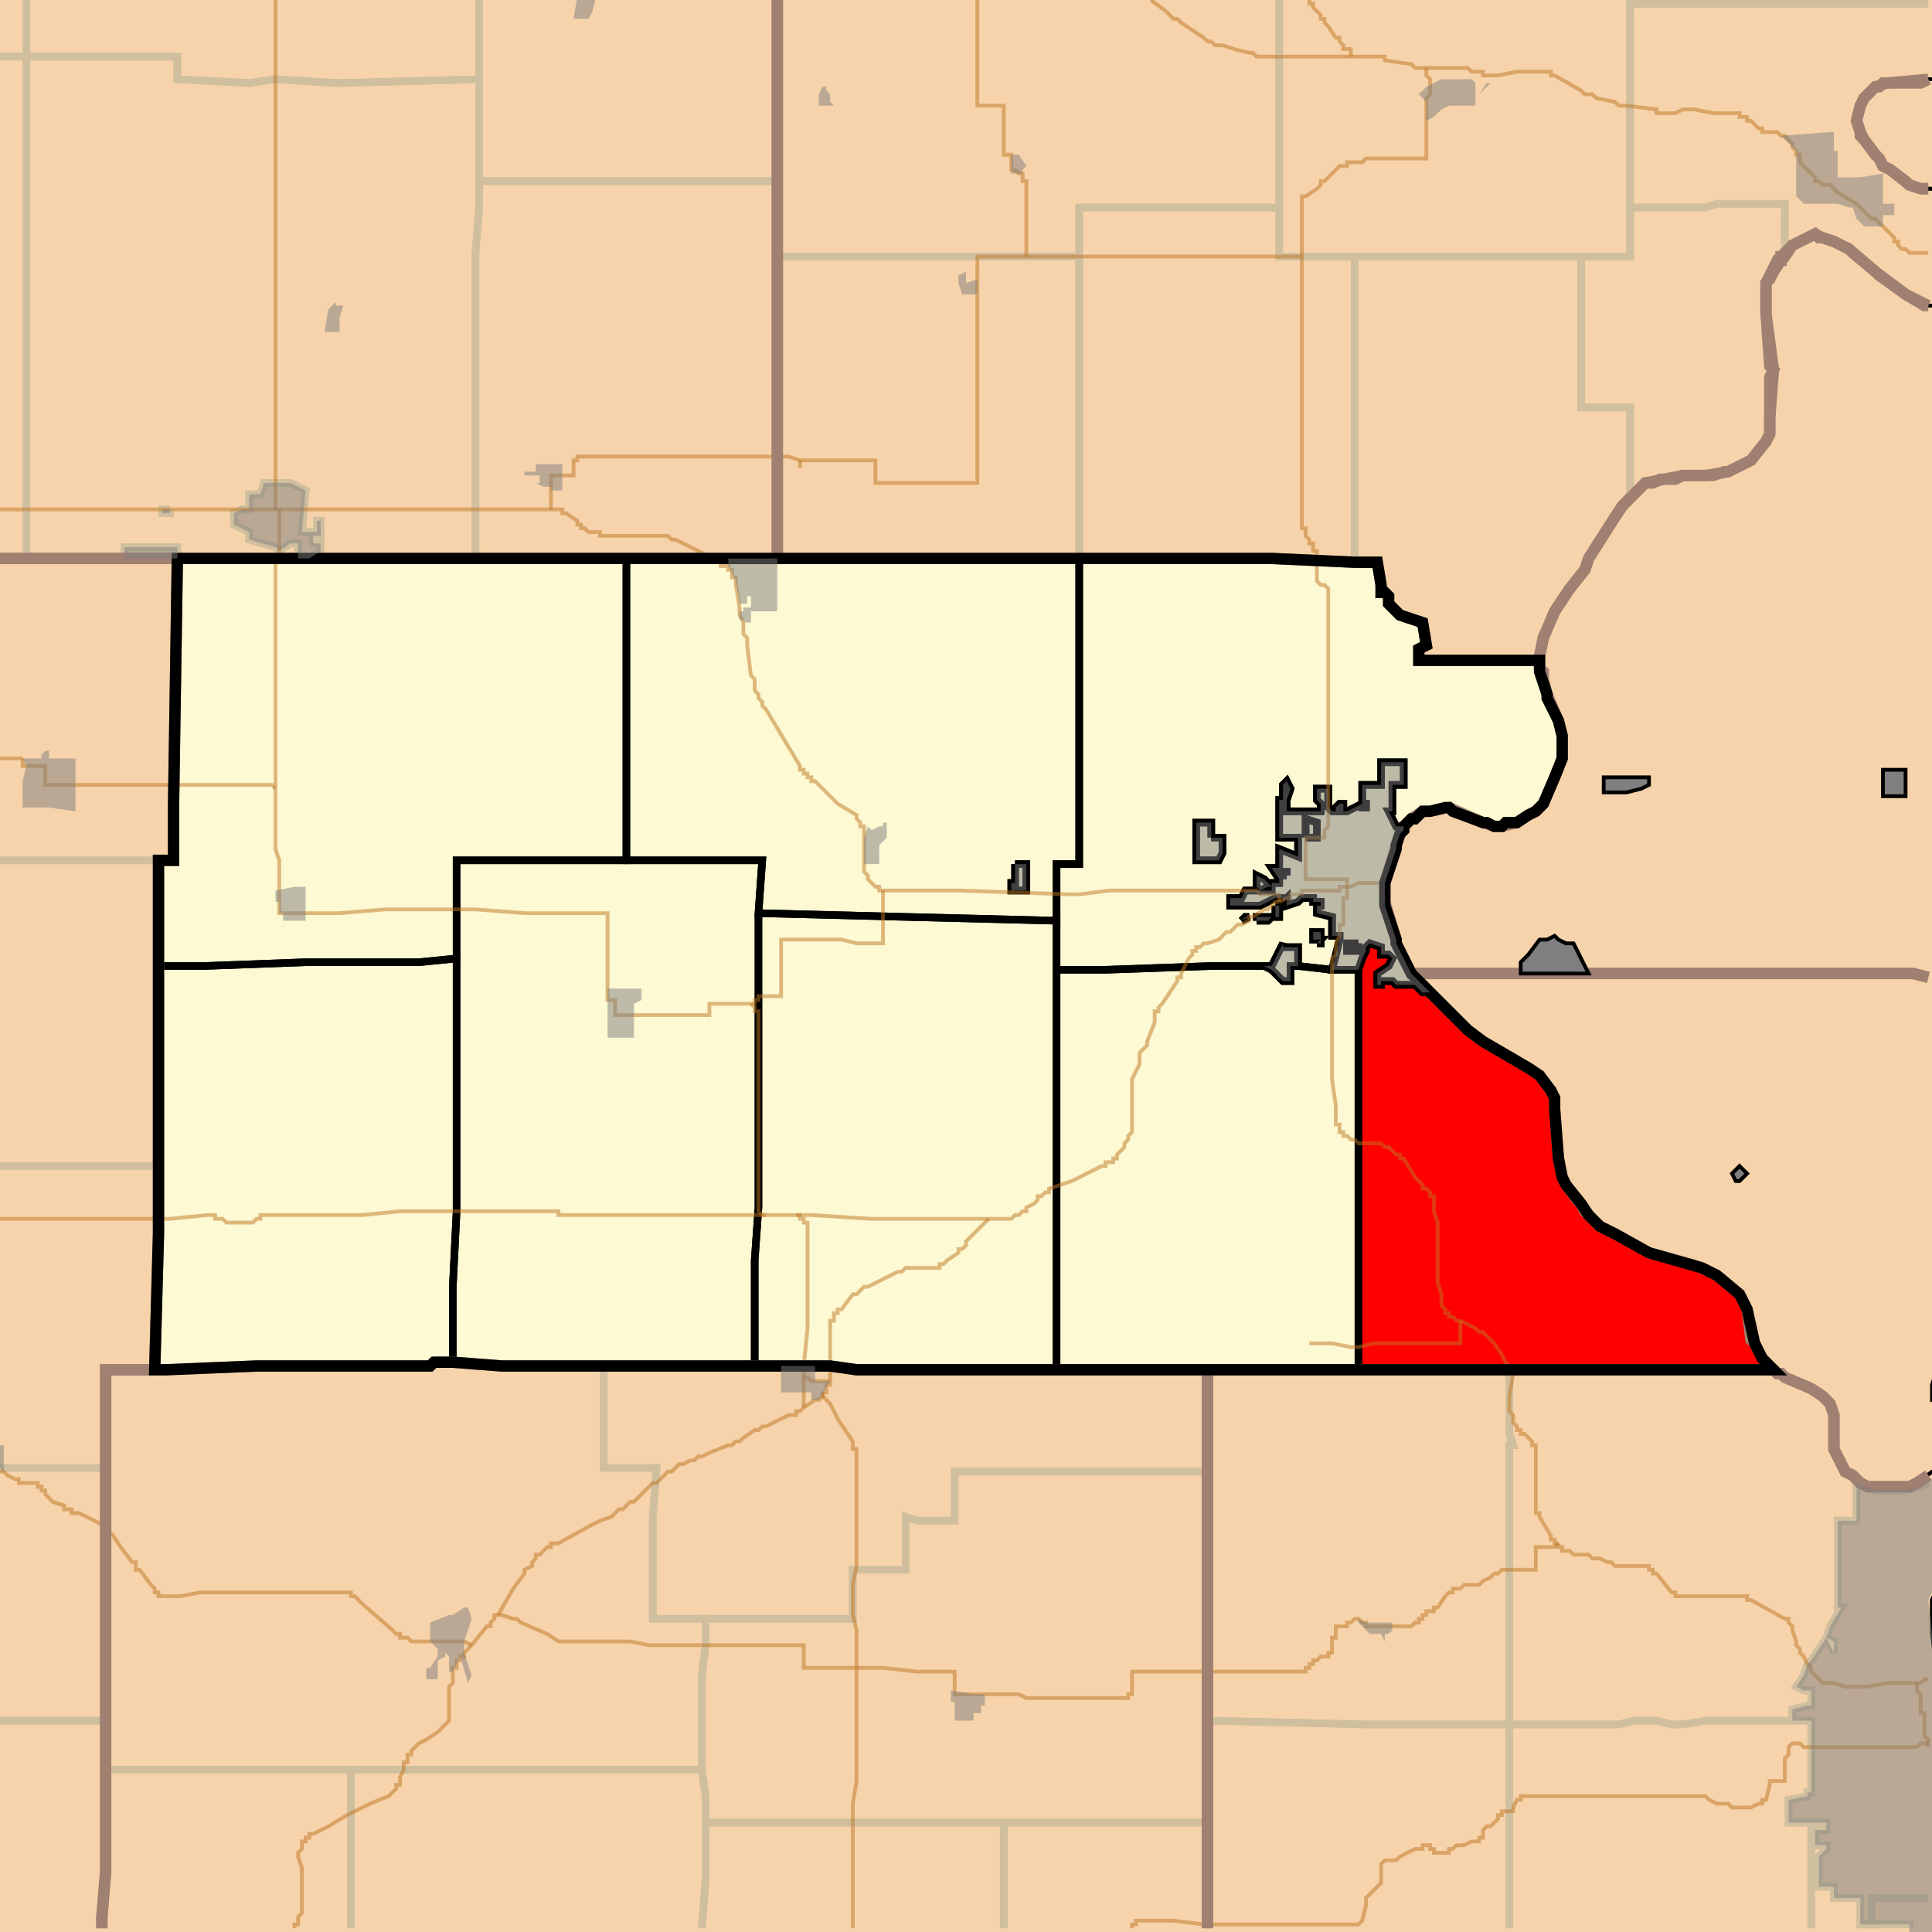 <?xml version="1.0" encoding="UTF-8"?>
<svg version="1.1" width="512" height="512" xmlns="http://www.w3.org/2000/svg" xmlns:xlink="http://www.w3.org/1999/xlink">

<rect width="100%" height="100%" fill="#333333" stroke="none"/>

<!-- START LAYER target_county -->

<!-- START LAYER IA -->

<!-- START LAYER KS -->
<path fill="#f6d3aa" stroke="#000000" stroke-width="1" d="M -2 -2 L 513 -2 L 513 21 L 509 22 L 499 22 L 498 23 L 497 23 L 494 26 L 493 28 L 492 32 L 493 35 L 493 36 L 494 37 L 497 41 L 498 42 L 499 44 L 501 45 L 506 49 L 509 50 L 513 50 L 513 81 L 510 81 L 505 78 L 497 72 L 490 66 L 486 64 L 483 63 L 481 62 L 475 65 L 473 68 L 472 68 L 472 69 L 471 69 L 468 75 L 468 83 L 470 98 L 469 111 L 469 115 L 468 117 L 464 122 L 458 125 L 457 125 L 454 126 L 446 126 L 444 127 L 440 127 L 438 128 L 436 128 L 430 134 L 428 137 L 421 148 L 420 151 L 416 156 L 412 162 L 409 169 L 408 174 L 408 178 L 410 184 L 410 185 L 413 191 L 414 195 L 414 201 L 412 206 L 409 213 L 407 215 L 405 216 L 402 218 L 399 218 L 398 219 L 396 219 L 394 218 L 393 218 L 385 215 L 384 214 L 383 214 L 379 215 L 377 215 L 375 217 L 374 217 L 372 219 L 372 220 L 371 221 L 370 224 L 370 225 L 367 234 L 367 240 L 370 249 L 370 250 L 374 258 L 389 273 L 393 276 L 405 283 L 408 285 L 411 289 L 412 291 L 412 294 L 413 307 L 414 312 L 415 314 L 419 319 L 421 322 L 424 325 L 428 327 L 437 332 L 451 336 L 455 338 L 461 343 L 463 347 L 465 356 L 467 360 L 471 364 L 472 364 L 473 365 L 480 368 L 483 370 L 485 372 L 486 375 L 486 384 L 489 390 L 491 391 L 493 393 L 495 394 L 506 394 L 508 393 L 512 390 L 513 390 L 513 422 L 512 424 L 512 433 L 513 441 L 513 513 L -2 513 L -2 -2 z"/>

<!-- START LAYER KY -->

<!-- START LAYER MO -->
<path fill="#f6d3aa" stroke="#000000" stroke-width="1" d="M 513 -2 L 513 441 L 512 428 L 512 424 L 513 422 L 513 390 L 512 390 L 508 393 L 506 394 L 495 394 L 493 393 L 491 391 L 489 390 L 486 384 L 486 375 L 485 372 L 483 370 L 480 368 L 473 365 L 472 364 L 471 364 L 467 360 L 465 356 L 464 355 L 463 347 L 461 343 L 455 338 L 451 336 L 448 335 L 437 332 L 428 327 L 424 325 L 420 321 L 419 319 L 418 318 L 415 314 L 414 312 L 413 307 L 412 294 L 412 291 L 411 289 L 408 285 L 405 283 L 393 276 L 389 273 L 374 258 L 370 250 L 370 249 L 367 239 L 367 234 L 371 221 L 372 220 L 372 219 L 374 217 L 377 215 L 379 215 L 384 214 L 393 218 L 396 219 L 398 219 L 402 218 L 405 216 L 407 215 L 409 213 L 412 206 L 414 201 L 414 195 L 413 191 L 410 184 L 409 180 L 409 178 L 408 177 L 408 174 L 409 169 L 412 162 L 416 156 L 420 151 L 421 148 L 428 137 L 430 134 L 436 128 L 446 126 L 452 126 L 458 125 L 464 122 L 468 117 L 469 115 L 469 100 L 470 98 L 469 97 L 468 83 L 468 75 L 469 74 L 470 72 L 472 69 L 472 68 L 475 65 L 481 62 L 482 63 L 483 63 L 486 64 L 490 66 L 491 67 L 497 72 L 498 73 L 505 78 L 511 81 L 513 81 L 513 50 L 509 50 L 506 49 L 505 48 L 501 45 L 499 44 L 498 42 L 497 41 L 494 37 L 493 35 L 492 32 L 493 28 L 494 26 L 497 23 L 500 22 L 511 21 L 513 21 L 513 -2 L 513 -2 z"/>

<!-- START LAYER WI -->

<!-- START LAYER IL-counties -->

<!-- START LAYER target_county_townships -->
<path fill="#fdf9d2" d="M 166 148 L 286 148 L 286 229 L 280 229 L 280 244 L 201 242 L 202 228 L 166 228 L 166 148 M 269 229 L 269 234 L 268 234 L 268 236 L 272 236 L 272 229 L 269 229 z"/>
<path fill="#fdf9d2" d="M 73 148 L 166 148 L 166 228 L 121 228 L 121 254 L 111 255 L 81 255 L 54 256 L 42 256 L 42 228 L 46 228 L 46 213 L 47 148 L 73 148 z"/>
<path fill="#fdf9d2" d="M 286 148 L 337 148 L 359 149 L 365 149 L 366 155 L 366 157 L 367 157 L 368 158 L 368 160 L 371 163 L 377 165 L 378 171 L 376 172 L 376 175 L 408 175 L 408 178 L 410 184 L 410 185 L 413 191 L 414 195 L 414 201 L 412 206 L 409 213 L 407 215 L 405 216 L 402 218 L 399 218 L 398 219 L 396 219 L 394 218 L 393 218 L 385 215 L 384 214 L 383 214 L 379 215 L 377 215 L 375 217 L 374 217 L 372 219 L 370 219 L 368 215 L 369 215 L 369 208 L 372 208 L 372 202 L 366 202 L 366 208 L 361 208 L 361 213 L 357 215 L 356 215 L 356 213 L 355 213 L 354 214 L 354 215 L 353 215 L 352 214 L 352 209 L 349 209 L 349 212 L 350 213 L 350 215 L 341 215 L 341 212 L 342 209 L 341 207 L 340 208 L 340 212 L 339 212 L 339 222 L 344 222 L 344 227 L 339 225 L 339 230 L 337 230 L 339 233 L 339 234 L 337 234 L 337 235 L 335 233 L 333 232 L 333 235 L 334 236 L 336 235 L 337 235 L 337 236 L 330 236 L 329 238 L 326 238 L 326 240 L 334 240 L 338 238 L 340 238 L 340 239 L 341 238 L 341 240 L 344 239 L 345 238 L 348 238 L 348 239 L 350 239 L 350 240 L 349 240 L 349 242 L 353 243 L 353 248 L 355 248 L 355 249 L 353 257 L 344 256 L 344 251 L 340 251 L 340 250 L 337 256 L 321 256 L 293 257 L 280 257 L 280 229 L 286 229 L 286 148 M 321 222 L 321 218 L 317 218 L 317 228 L 323 228 L 324 226 L 324 222 L 321 222 M 338 240 L 338 243 L 339 243 L 339 240 L 338 240 M 329 244 L 331 243 L 330 243 L 329 244 M 333 244 L 336 244 L 337 243 L 333 243 L 333 244 M 349 250 L 350 250 L 350 247 L 348 247 L 348 249 L 350 249 L 349 250 z"/>
<path fill="#fdf9d2" d="M 361 213 L 361 208 L 366 208 L 366 202 L 372 202 L 372 208 L 369 208 L 369 215 L 368 215 L 370 219 L 372 219 L 372 220 L 371 221 L 370 224 L 370 225 L 367 234 L 367 240 L 370 249 L 370 250 L 374 258 L 379 263 L 377 263 L 375 261 L 370 261 L 369 260 L 366 260 L 366 261 L 365 261 L 365 258 L 368 256 L 369 254 L 368 253 L 366 253 L 366 251 L 363 250 L 362 251 L 362 252 L 361 254 L 360 257 L 353 257 L 355 249 L 355 248 L 353 248 L 353 243 L 349 242 L 349 240 L 350 240 L 350 239 L 348 239 L 348 238 L 345 238 L 344 239 L 341 240 L 341 238 L 340 239 L 340 238 L 338 238 L 334 240 L 326 240 L 326 238 L 329 238 L 330 236 L 337 236 L 337 235 L 336 235 L 334 236 L 333 235 L 333 232 L 335 233 L 337 235 L 337 234 L 339 234 L 339 233 L 337 230 L 339 230 L 339 225 L 344 227 L 344 222 L 339 222 L 339 212 L 340 212 L 340 208 L 341 207 L 342 209 L 341 212 L 341 215 L 350 215 L 350 213 L 349 212 L 349 209 L 352 209 L 352 214 L 353 215 L 354 215 L 354 214 L 355 213 L 356 213 L 356 215 L 357 215 L 361 213 M 361 213 L 361 214 L 362 214 L 362 213 L 361 213 M 346 222 L 349 222 L 349 218 L 346 217 L 346 222 M 341 232 L 341 231 L 340 231 L 340 232 L 341 232 M 360 250 L 357 250 L 357 252 L 360 252 L 360 250 z"/>
<path fill="#fdf9d2" d="M 361 213 L 362 213 L 362 214 L 361 214 L 361 213 z"/>
<path fill="#fdf9d2" d="M 346 222 L 346 217 L 349 218 L 349 222 L 346 222 z"/>
<path fill="#fdf9d2" d="M 321 222 L 324 222 L 324 226 L 323 228 L 317 228 L 317 218 L 321 218 L 321 222 z"/>
<path fill="#fdf9d2" d="M 175 228 L 202 228 L 201 242 L 201 320 L 200 334 L 200 362 L 133 362 L 120 361 L 120 341 L 121 321 L 121 228 L 175 228 z"/>
<path fill="#fdf9d2" d="M 269 229 L 272 229 L 272 236 L 268 236 L 268 234 L 269 234 L 269 229 z"/>
<path fill="#fdf9d2" d="M 341 232 L 340 232 L 340 231 L 341 231 L 341 232 z"/>
<path fill="#fdf9d2" d="M 338 240 L 339 240 L 339 243 L 338 243 L 338 240 z"/>
<path fill="#fdf9d2" d="M 201 242 L 280 244 L 280 363 L 227 363 L 220 362 L 200 362 L 200 334 L 201 320 L 201 242 z"/>
<path fill="#fdf9d2" d="M 329 244 L 330 243 L 331 243 L 329 244 z"/>
<path fill="#fdf9d2" d="M 333 244 L 333 243 L 337 243 L 336 244 L 333 244 z"/>
<path fill="#fdf9d2" d="M 349 250 L 350 249 L 348 249 L 348 247 L 350 247 L 350 250 L 349 250 z"/>
<path fill="#fdf9d2" d="M 335 256 L 337 256 L 340 250 L 340 251 L 344 251 L 344 256 L 342 256 L 342 260 L 340 260 L 337 257 L 335 256 z"/>
<path fill="#fdf9d2" d="M 360 250 L 360 252 L 357 252 L 357 250 L 360 250 z"/>
<path fill="#fdf9d2" d="M 379 263 L 389 273 L 393 276 L 405 283 L 408 285 L 411 289 L 412 291 L 412 294 L 413 307 L 414 312 L 415 314 L 419 319 L 421 322 L 424 325 L 428 327 L 437 332 L 451 336 L 455 338 L 461 343 L 463 347 L 465 356 L 467 360 L 470 363 L 360 363 L 360 257 L 361 254 L 362 252 L 362 251 L 363 250 L 366 251 L 366 253 L 368 253 L 369 254 L 368 256 L 365 258 L 365 261 L 366 261 L 366 260 L 369 260 L 370 261 L 375 261 L 377 263 L 379 263 z"/>
<path fill="#fdf9d2" d="M 42 256 L 54 256 L 81 255 L 111 255 L 121 254 L 121 321 L 120 341 L 120 361 L 115 361 L 114 362 L 68 362 L 44 363 L 41 363 L 42 327 L 42 256 z"/>
<path fill="#fdf9d2" d="M 280 257 L 293 257 L 321 256 L 335 256 L 337 257 L 340 260 L 342 260 L 342 256 L 344 256 L 353 257 L 360 257 L 360 363 L 280 363 L 280 257 z"/>

<!-- START LAYER target_township -->
<path fill="#ff0000" d="M 379 263 L 389 273 L 393 276 L 405 283 L 408 285 L 411 289 L 412 291 L 412 294 L 413 307 L 414 312 L 415 314 L 419 319 L 421 322 L 424 325 L 428 327 L 437 332 L 451 336 L 455 338 L 461 343 L 463 347 L 465 356 L 467 360 L 470 363 L 360 363 L 360 257 L 361 254 L 362 252 L 362 251 L 363 250 L 366 251 L 366 253 L 368 253 L 369 254 L 368 256 L 365 258 L 365 261 L 366 261 L 366 260 L 369 260 L 370 261 L 375 261 L 377 263 L 379 263 z"/>

<!-- START LAYER IL-township_borders -->

<!-- START LAYER IA-township_borders -->

<!-- START LAYER KS-township_borders -->
<polyline fill="none" stroke="#d0bf9f" stroke-width="2" points="432,0 432,68 339,68 339,0"/>
<polyline fill="none" stroke="#d0bf9f" stroke-width="2" points="511,1 432,1 432,0"/>
<polyline fill="none" stroke="#d0bf9f" stroke-width="2" points="7,0 7,15 0,15"/>
<polyline fill="none" stroke="#d0bf9f" stroke-width="2" points="127,0 127,21 90,22 89,22 73,21 66,22 47,21 47,15 7,15 7,0"/>
<polyline fill="none" stroke="#d0bf9f" stroke-width="2" points="206,0 206,48 127,48 127,0"/>
<polyline fill="none" stroke="#d0bf9f" stroke-width="2" points="339,0 339,55 286,55 286,68 206,68 206,0"/>
<polyline fill="none" stroke="#d0bf9f" stroke-width="2" points="511,21 509,22 499,22 498,23 497,23 494,26 493,28 492,32 493,35 493,36 494,37 497,41 498,42 499,44 501,45 506,49 509,50 511,50"/>
<polyline fill="none" stroke="#d0bf9f" stroke-width="2" points="511,81 510,81 505,78 497,72 490,66 486,64 483,63 481,62 475,65 473,68 473,54 455,54 452,55 432,55 432,1 511,1"/>
<polyline fill="none" stroke="#d0bf9f" stroke-width="2" points="0,15 7,15 7,148 0,148"/>
<polyline fill="none" stroke="#d0bf9f" stroke-width="2" points="7,15 47,15 47,21 66,22 73,21 89,22 90,22 127,21 127,55 126,67 126,148 47,148 47,145 33,145 33,148 7,148 7,15"/>
<polyline fill="none" stroke="#d0bf9f" stroke-width="2" points="45,135 43,135 43,136 45,136 45,135"/>
<polyline fill="none" stroke="#d0bf9f" stroke-width="2" points="62,138 62,139 66,141 66,143 73,145 74,146 77,144 79,144 79,148 82,148 85,146 85,144 83,144 83,142 85,142 85,138 84,138 84,141 80,141 81,130 77,128 70,128 69,131 66,131 66,135 64,135 62,136 62,138"/>
<polyline fill="none" stroke="#d0bf9f" stroke-width="2" points="127,48 206,48 206,148 126,148 126,67 127,55 127,48"/>
<polyline fill="none" stroke="#d0bf9f" stroke-width="2" points="339,55 339,68 359,68 359,149 337,148 286,148 286,55 339,55"/>
<polyline fill="none" stroke="#d0bf9f" stroke-width="2" points="473,68 472,68 472,69 471,69 468,75 468,83 470,98 469,111 469,115 468,117 464,122 458,125 457,125 454,126 446,126 444,127 440,127 438,128 436,128 432,132 432,108 419,108 419,68 432,68 432,55 452,55 455,54 473,54 473,68"/>
<polyline fill="none" stroke="#d0bf9f" stroke-width="2" points="206,68 286,68 286,148 206,148 206,68"/>
<polyline fill="none" stroke="#d0bf9f" stroke-width="2" points="419,68 419,108 432,108 432,132 430,134 428,137 421,148 420,151 416,156 412,162 409,169 408,174 408,175 376,175 376,172 378,171 377,165 371,163 368,160 368,158 367,157 366,157 366,155 365,149 359,149 359,68 419,68"/>
<polyline fill="none" stroke="#d0bf9f" stroke-width="2" points="62,138 62,136 64,135 66,135 66,131 69,131 70,128 77,128 81,130 80,141 84,141 84,138 85,138 85,142 83,142 83,144 85,144 85,146 82,148 79,148 79,144 77,144 74,146 73,145 66,143 66,141 62,139 62,138"/>
<polyline fill="none" stroke="#d0bf9f" stroke-width="2" points="45,135 45,136 43,136 43,135 45,135"/>
<polyline fill="none" stroke="#d0bf9f" stroke-width="2" points="33,148 33,145 47,145 47,148 33,148"/>
<polyline fill="none" stroke="#d0bf9f" stroke-width="2" points="47,148 46,213 46,228 0,228"/>
<polyline fill="none" stroke="#d0bf9f" stroke-width="2" points="0,148 47,148"/>
<polyline fill="none" stroke="#d0bf9f" stroke-width="2" points="0,228 42,228 42,309 0,309"/>
<polyline fill="none" stroke="#d0bf9f" stroke-width="2" points="42,309 42,327 41,363 28,363 28,389 0,389"/>
<polyline fill="none" stroke="#d0bf9f" stroke-width="2" points="0,309 42,309"/>
<polyline fill="none" stroke="#d0bf9f" stroke-width="2" points="115,361 120,361 133,362 160,362 160,389 174,389 173,402 173,429 187,429 187,436 186,444 186,469 28,469 28,363 44,363 68,362 114,362 115,361"/>
<polyline fill="none" stroke="#d0bf9f" stroke-width="2" points="162,362 220,362 227,363 320,363 320,390 253,390 253,403 243,403 240,402 240,416 226,416 226,429 173,429 173,402 174,389 160,389 160,362 162,362"/>
<polyline fill="none" stroke="#d0bf9f" stroke-width="2" points="360,363 400,363 400,380 401,383 400,383 400,457 362,457 320,456 320,363 360,363"/>
<polyline fill="none" stroke="#d0bf9f" stroke-width="2" points="470,363 471,364 472,364 473,365 480,368 483,370 485,372 486,375 486,384 489,390 491,391 493,393 495,394 506,394 508,393 511,391"/>
<polyline fill="none" stroke="#d0bf9f" stroke-width="2" points="511,393 509,394 505,395 497,395 492,393 492,403 487,403 487,426 488,426 485,431 484,434 486,435 486,438 484,434 480,440 479,441 478,444 476,447 478,448 480,448 480,452 479,452 475,453 475,456 452,456 446,457 443,457 439,456 433,456 429,457 400,457 400,383 401,383 400,380 400,363 470,363"/>
<polyline fill="none" stroke="#d0bf9f" stroke-width="2" points="492,403 492,393 497,395 505,395 509,394 511,393"/>
<polyline fill="none" stroke="#d0bf9f" stroke-width="2" points="511,503 496,503 496,510 493,510 493,503 486,503 486,500 482,500 482,492 484,490 484,489 481,489 481,485 484,485 484,483 474,483 474,477 479,476 479,475 480,475 480,456 475,456 475,453 479,452 480,452 480,448 478,448 476,447 478,444 479,441 480,440 484,434 486,438 486,435 484,434 485,431 488,426 487,426 487,403 492,403"/>
<polyline fill="none" stroke="#d0bf9f" stroke-width="2" points="0,389 28,389 28,456 0,456"/>
<polyline fill="none" stroke="#d0bf9f" stroke-width="2" points="320,390 320,483 187,483 187,476 186,469 186,444 187,436 187,429 226,429 226,416 240,416 240,402 243,403 253,403 253,390 320,390"/>
<polyline fill="none" stroke="#d0bf9f" stroke-width="2" points="0,456 28,456 28,496 27,508 27,511"/>
<polyline fill="none" stroke="#d0bf9f" stroke-width="2" points="400,457 400,511"/>
<polyline fill="none" stroke="#d0bf9f" stroke-width="2" points="320,511 320,456 362,457 400,457"/>
<polyline fill="none" stroke="#d0bf9f" stroke-width="2" points="480,456 480,475 479,475 479,476 474,477 474,483 480,483 480,511"/>
<polyline fill="none" stroke="#d0bf9f" stroke-width="2" points="400,511 400,457 429,457 433,456 439,456 443,457 446,457 452,456 480,456"/>
<polyline fill="none" stroke="#d0bf9f" stroke-width="2" points="186,469 187,476 187,498 186,511"/>
<polyline fill="none" stroke="#d0bf9f" stroke-width="2" points="93,511 93,469 186,469"/>
<polyline fill="none" stroke="#d0bf9f" stroke-width="2" points="93,469 93,511"/>
<polyline fill="none" stroke="#d0bf9f" stroke-width="2" points="27,511 27,508 28,496 28,469 93,469"/>
<polyline fill="none" stroke="#d0bf9f" stroke-width="2" points="266,483 320,483 320,511"/>
<polyline fill="none" stroke="#d0bf9f" stroke-width="2" points="266,511 266,483"/>
<polyline fill="none" stroke="#d0bf9f" stroke-width="2" points="266,483 266,511"/>
<polyline fill="none" stroke="#d0bf9f" stroke-width="2" points="186,511 187,498 187,483 266,483"/>
<polyline fill="none" stroke="#d0bf9f" stroke-width="2" points="484,483 484,485 481,485 481,489 484,489 484,490 482,492 482,500 486,500 486,503 493,503 493,510 506,510 506,511"/>
<polyline fill="none" stroke="#d0bf9f" stroke-width="2" points="480,511 480,483 484,483"/>
<polyline fill="none" stroke="#d0bf9f" stroke-width="2" points="506,511 506,510 496,510 496,503 511,503"/>

<!-- START LAYER target_county_township_borders -->
<polyline fill="none" stroke="#000000" stroke-width="2" points="166,148 286,148 286,229 280,229 280,244 201,242 202,228 166,228 166,148"/>
<polyline fill="none" stroke="#000000" stroke-width="2" points="269,229 269,234 268,234 268,236 272,236 272,229 269,229"/>
<polyline fill="none" stroke="#000000" stroke-width="2" points="73,148 166,148 166,228 121,228 121,254 111,255 81,255 54,256 42,256 42,228 46,228 46,213 47,148 73,148"/>
<polyline fill="none" stroke="#000000" stroke-width="2" points="286,148 337,148 359,149 365,149 366,155 366,157 367,157 368,158 368,160 371,163 377,165 378,171 376,172 376,175 408,175 408,178 410,184 410,185 413,191 414,195 414,201 412,206 409,213 407,215 405,216 402,218 399,218 398,219 396,219 394,218 393,218 385,215 384,214 383,214 379,215 377,215 375,217 374,217 372,219 370,219 368,215 369,215 369,208 372,208 372,202 366,202 366,208 361,208 361,213 357,215 356,215 356,213 355,213 354,214 354,215 353,215 352,214 352,209 349,209 349,212 350,213 350,215 341,215 341,212 342,209 341,207 340,208 340,212 339,212 339,222 344,222 344,227 339,225 339,230 337,230 339,233 339,234 337,234 337,235 335,233 333,232 333,235 334,236 336,235 337,235 337,236 330,236 329,238 326,238 326,240 334,240 338,238 340,238 340,239 341,238 341,240 344,239 345,238 348,238 348,239 350,239 350,240 349,240 349,242 353,243 353,248 355,248 355,249 353,257 344,256 344,251 340,251 340,250 337,256 321,256 293,257 280,257 280,229 286,229 286,148"/>
<polyline fill="none" stroke="#000000" stroke-width="2" points="321,222 321,218 317,218 317,228 323,228 324,226 324,222 321,222"/>
<polyline fill="none" stroke="#000000" stroke-width="2" points="338,240 338,243 339,243 339,240 338,240"/>
<polyline fill="none" stroke="#000000" stroke-width="2" points="329,244 331,243 330,243 329,244"/>
<polyline fill="none" stroke="#000000" stroke-width="2" points="333,244 336,244 337,243 333,243 333,244"/>
<polyline fill="none" stroke="#000000" stroke-width="2" points="331,247 331,247"/>
<polyline fill="none" stroke="#000000" stroke-width="2" points="349,250 350,250 350,247 348,247 348,249 350,249 349,250"/>
<polyline fill="none" stroke="#000000" stroke-width="2" points="361,213 361,208 366,208 366,202 372,202 372,208 369,208 369,215 368,215 370,219 372,219 372,220 371,221 370,224 370,225 367,234 367,240 370,249 370,250 374,258 379,263 377,263 375,261 370,261 369,260 366,260 366,261 365,261 365,258 368,256 369,254 368,253 366,253 366,251 363,250 362,251 362,252 361,254 360,257 353,257 355,249 355,248 353,248 353,243 349,242 349,240 350,240 350,239 348,239 348,238 345,238 344,239 341,240 341,238 340,239 340,238 338,238 334,240 326,240 326,238 329,238 330,236 337,236 337,235 336,235 334,236 333,235 333,232 335,233 337,235 337,234 339,234 339,233 337,230 339,230 339,225 344,227 344,222 339,222 339,212 340,212 340,208 341,207 342,209 341,212 341,215 350,215 350,213 349,212 349,209 352,209 352,214 353,215 354,215 354,214 355,213 356,213 356,215 357,215 361,213"/>
<polyline fill="none" stroke="#000000" stroke-width="2" points="361,213 361,214 362,214 362,213 361,213"/>
<polyline fill="none" stroke="#000000" stroke-width="2" points="361,214 361,214"/>
<polyline fill="none" stroke="#000000" stroke-width="2" points="346,222 349,222 349,218 346,217 346,222"/>
<polyline fill="none" stroke="#000000" stroke-width="2" points="341,232 341,231 340,231 340,232 341,232"/>
<polyline fill="none" stroke="#000000" stroke-width="2" points="340,233"/>
<polyline fill="none" stroke="#000000" stroke-width="2" points="360,250 357,250 357,252 360,252 360,250"/>
<polyline fill="none" stroke="#000000" stroke-width="2" points="361,213 362,213 362,214 361,214 361,213"/>
<polyline fill="none" stroke="#000000" stroke-width="2" points="361,214 361,214"/>
<polyline fill="none" stroke="#000000" stroke-width="2" points="346,222 346,217 349,218 349,222 346,222"/>
<polyline fill="none" stroke="#000000" stroke-width="2" points="321,222 324,222 324,226 323,228 317,228 317,218 321,218 321,222"/>
<polyline fill="none" stroke="#000000" stroke-width="2" points="175,228 202,228 201,242 201,320 200,334 200,362 133,362 120,361 120,341 121,321 121,228 175,228"/>
<polyline fill="none" stroke="#000000" stroke-width="2" points="269,229 272,229 272,236 268,236 268,234 269,234 269,229"/>
<polyline fill="none" stroke="#000000" stroke-width="2" points="341,232 340,232 340,231 341,231 341,232"/>
<polyline fill="none" stroke="#000000" stroke-width="2" points="340,233"/>
<polyline fill="none" stroke="#000000" stroke-width="2" points="338,240 339,240 339,243 338,243 338,240"/>
<polyline fill="none" stroke="#000000" stroke-width="2" points="201,242 280,244 280,363 227,363 220,362 200,362 200,334 201,320 201,242"/>
<polyline fill="none" stroke="#000000" stroke-width="2" points="329,244 330,243 331,243 329,244"/>
<polyline fill="none" stroke="#000000" stroke-width="2" points="333,244 333,243 337,243 336,244 333,244"/>
<polyline fill="none" stroke="#000000" stroke-width="2" points="331,247 331,247"/>
<polyline fill="none" stroke="#000000" stroke-width="2" points="349,250 350,249 348,249 348,247 350,247 350,250 349,250"/>
<polyline fill="none" stroke="#000000" stroke-width="2" points="335,256 337,256 340,250 340,251 344,251 344,256 342,256 342,260 340,260 337,257 335,256"/>
<polyline fill="none" stroke="#000000" stroke-width="2" points="360,250 360,252 357,252 357,250 360,250"/>
<polyline fill="none" stroke="#000000" stroke-width="2" points="379,263 389,273 393,276 405,283 408,285 411,289 412,291 412,294 413,307 414,312 415,314 419,319 421,322 424,325 428,327 437,332 451,336 455,338 461,343 463,347 465,356 467,360 470,363 360,363 360,257 361,254 362,252 362,251 363,250 366,251 366,253 368,253 369,254 368,256 365,258 365,261 366,261 366,260 369,260 370,261 375,261 377,263 379,263"/>
<polyline fill="none" stroke="#000000" stroke-width="2" points="42,256 54,256 81,255 111,255 121,254 121,321 120,341 120,361 115,361 114,362 68,362 44,363 41,363 42,327 42,256"/>
<polyline fill="none" stroke="#000000" stroke-width="2" points="280,257 293,257 321,256 335,256 337,257 340,260 342,260 342,256 344,256 353,257 360,257 360,363 280,363 280,257"/>

<!-- START LAYER highways -->
<polyline fill="none" stroke="#bf7723" opacity="0.5" stroke-width="1" points="213,373 213,365"/>
<polyline fill="none" stroke="#bf7723" opacity="0.5" stroke-width="1" points="78,511 78,510 79,510 79,508 80,507 80,495 79,492 79,491 80,490 80,488 81,488 81,487 82,487 82,486 83,486 87,484 92,481 98,478 103,476 105,474 105,473 106,473 106,471 107,469 107,467 108,467 108,465 109,465 109,464 111,462 113,461 116,459 119,456 119,447 120,446 120,442 121,442 121,440 122,440 122,439 123,439 123,438 125,436"/>
<polyline fill="none" stroke="#bf7723" opacity="0.5" stroke-width="1" points="125,436 129,431 130,431 130,430 131,429 131,428 132,428"/>
<polyline fill="none" stroke="#bf7723" opacity="0.5" stroke-width="1" points="132,428 136,421 139,417 139,416 141,415 141,414 142,413 142,412 143,412 145,410 146,410 146,409 148,409 157,404 159,403 162,402 164,400 165,400 167,398 168,398 173,393 174,393 177,390 178,390 180,388 181,388 183,387 184,387 185,386 186,386 188,385 193,383 194,383 195,382 196,382 197,381 200,379 201,379 202,378 203,378 209,375 211,375 211,374 212,374 213,373"/>
<polyline fill="none" stroke="#bf7723" opacity="0.5" stroke-width="1" points="213,373 216,371 217,371 218,370 218,369"/>
<polyline fill="none" stroke="#bf7723" opacity="0.5" stroke-width="1" points="357,235 357,233 346,233 346,222 351,222 351,220 352,219 352,156 351,155 350,155 349,154 349,148"/>
<polyline fill="none" stroke="#bf7723" opacity="0.5" stroke-width="1" points="349,148 349,146 348,146 348,144 347,144 347,143 346,142 346,140 345,140 345,68"/>
<polyline fill="none" stroke="#bf7723" opacity="0.5" stroke-width="1" points="345,68 345,52 346,52 349,50 350,49 350,48 351,48 355,44 357,44 357,43 361,43 362,42 378,42 378,32"/>
<polyline fill="none" stroke="#bf7723" opacity="0.5" stroke-width="1" points="0,201 6,201"/>
<polyline fill="none" stroke="#bf7723" opacity="0.5" stroke-width="1" points="378,32 378,26 379,25 379,22"/>
<polyline fill="none" stroke="#bf7723" opacity="0.5" stroke-width="1" points="379,22 379,21 378,20 378,18"/>
<polyline fill="none" stroke="#bf7723" opacity="0.5" stroke-width="1" points="358,15 358,13 356,13 356,12 355,11 355,10 354,10 352,7 351,6 351,5 350,5 350,4 348,2 348,1 347,1 347,0"/>
<polyline fill="none" stroke="#bf7723" opacity="0.5" stroke-width="1" points="6,201 6,203 12,203 12,208 46,208"/>
<polyline fill="none" stroke="#bf7723" opacity="0.5" stroke-width="1" points="46,208 72,208 73,209"/>
<polyline fill="none" stroke="#bf7723" opacity="0.5" stroke-width="1" points="199,266 200,266 200,265 201,265 201,264 207,264 207,249 223,249 227,250 234,250 234,236"/>
<polyline fill="none" stroke="#bf7723" opacity="0.5" stroke-width="1" points="0,390 1,390 2,391 4,392 5,392 5,393 10,393 10,394 11,394 11,395 12,395 12,396 14,398 17,399 17,400 19,400 19,401 21,401 27,404 28,405"/>
<polyline fill="none" stroke="#bf7723" opacity="0.5" stroke-width="1" points="28,405 29,405 29,406 30,407 32,410 35,414 36,414 36,416 37,416 40,420 41,421 41,422 42,422 42,423 48,423 53,422 93,422 93,423 94,423 96,425 104,432 105,433 106,433 106,434 108,434 109,435 123,435 125,436"/>
<polyline fill="none" stroke="#bf7723" opacity="0.5" stroke-width="1" points="132,428 133,428 136,429 137,429 138,430 145,433 148,435 167,435 172,436 213,436 213,442 227,442"/>
<polyline fill="none" stroke="#bf7723" opacity="0.5" stroke-width="1" points="0,135 73,135"/>
<polyline fill="none" stroke="#bf7723" opacity="0.5" stroke-width="1" points="146,135 146,126 152,126 152,122 153,122 153,121 206,121"/>
<polyline fill="none" stroke="#bf7723" opacity="0.5" stroke-width="1" points="206,121 209,121 212,122"/>
<polyline fill="none" stroke="#bf7723" opacity="0.5" stroke-width="1" points="212,122 232,122 232,128 259,128 259,68 272,68"/>
<polyline fill="none" stroke="#bf7723" opacity="0.5" stroke-width="1" points="272,68 345,68"/>
<polyline fill="none" stroke="#bf7723" opacity="0.5" stroke-width="1" points="347,356 353,356 358,357 360,357 364,356 387,356 387,350"/>
<polyline fill="none" stroke="#bf7723" opacity="0.5" stroke-width="1" points="300,511 300,510 301,510 301,509 311,509 319,510 320,510"/>
<polyline fill="none" stroke="#bf7723" opacity="0.5" stroke-width="1" points="320,510 360,510 361,509 362,505 362,503 366,499 366,494 367,493 370,493 371,492 375,490 377,490 377,489 379,489 379,490 380,490 380,491 384,491 384,490 385,490 386,489 388,489 390,488 392,488 392,487 393,487 393,485 394,484 395,484 397,482 397,481 398,481 398,480 401,480 401,479 402,477 403,477 403,476 452,476 453,477 455,478 458,478 459,479 464,479 466,478 467,478 467,477 468,477 469,473 469,472 473,472 473,466 474,465 474,463 475,462 477,462 478,463 508,463 509,462 511,462"/>
<polyline fill="none" stroke="#bf7723" opacity="0.5" stroke-width="1" points="508,446 509,446 510,445 511,445"/>
<polyline fill="none" stroke="#bf7723" opacity="0.5" stroke-width="1" points="387,350 386,350 385,349 384,349 384,348 383,348 383,347 382,346 382,343 381,340 381,324 380,321 380,317 379,317 379,316 378,315 377,315 377,314 375,312 372,307 371,307 371,306 370,306 368,304 367,304 366,303 360,303 359,302 358,302 357,301 356,301 356,300 355,300 355,298 354,298 354,293 353,286 353,254 354,253 354,250 355,248 355,245 356,245 356,238 357,238 357,235"/>
<polyline fill="none" stroke="#bf7723" opacity="0.5" stroke-width="1" points="339,239 339,237 334,237 333,236 294,236 286,237 283,237 254,236 234,236"/>
<polyline fill="none" stroke="#bf7723" opacity="0.5" stroke-width="1" points="212,124 212,122"/>
<polyline fill="none" stroke="#bf7723" opacity="0.5" stroke-width="1" points="234,236 233,236 233,235 232,235 230,233 230,232 229,231 229,219 228,219 228,218 227,217 227,216 222,213 216,207 215,207 215,206 214,206 214,205 213,205 213,204 212,204 212,203 203,188 202,187 202,186 201,185 201,184 200,183 200,180 199,179 198,171 198,169 197,168 197,165 196,163 196,161 195,155 195,153 194,153 194,151 193,151 193,150 191,150 191,149 189,148"/>
<polyline fill="none" stroke="#bf7723" opacity="0.5" stroke-width="1" points="227,442 234,442 243,443 253,443 253,444"/>
<polyline fill="none" stroke="#bf7723" opacity="0.5" stroke-width="1" points="253,444 253,449 259,449 270,449 272,450 299,450 299,449 300,449 300,443 320,443"/>
<polyline fill="none" stroke="#bf7723" opacity="0.5" stroke-width="1" points="320,443 346,443 346,442 347,442 347,441 348,441 348,440 349,440 350,439 352,439 352,438 353,438 353,434 354,434 354,431 357,431 357,430 358,430 359,429 360,429 361,430 362,430 362,431 374,431 375,430 376,430 376,429 377,429 377,428 378,428 378,427 380,427 380,426 381,426 383,423 384,422 385,422 385,421 387,421 388,420 392,420 393,419 395,418 396,417 397,417 398,416 407,416 407,410 412,410 413,409"/>
<polyline fill="none" stroke="#bf7723" opacity="0.5" stroke-width="1" points="305,0 309,3 311,5 312,5 313,6 319,10 320,11 321,11 322,12 324,12 327,13 331,14 332,14 333,15 358,15"/>
<polyline fill="none" stroke="#bf7723" opacity="0.5" stroke-width="1" points="358,15 367,15 367,16 374,17 375,18 378,18"/>
<polyline fill="none" stroke="#bf7723" opacity="0.5" stroke-width="1" points="0,323 42,323"/>
<polyline fill="none" stroke="#bf7723" opacity="0.5" stroke-width="1" points="42,323 45,323 55,322 57,322 57,323 59,323 60,324 67,324 68,323 69,323 69,322 96,322 106,321 148,321 148,322 203,322"/>
<polyline fill="none" stroke="#bf7723" opacity="0.5" stroke-width="1" points="211,322 215,322 231,323 262,323"/>
<polyline fill="none" stroke="#bf7723" opacity="0.5" stroke-width="1" points="272,68 272,48 271,48 271,46 270,46 269,45 268,45 268,41 266,41 266,28 259,28 259,0"/>
<polyline fill="none" stroke="#bf7723" opacity="0.5" stroke-width="1" points="378,18 389,18 390,19 393,19 393,20 397,20 402,19 411,19 411,20 412,20 419,24 420,25 422,25 423,26 428,27 429,28 431,28 439,29 439,30 444,30 446,29 449,29 454,30 461,30 461,31 463,31 463,32 464,32 466,34 467,34 467,35 471,35 472,36 473,36 475,38 475,39 476,40 476,41 477,41 477,43 481,47 481,48 482,48 483,49 485,49 487,51 492,54 496,58 497,58 502,63 502,64 503,64 503,65 504,66 505,66 506,67 511,67"/>
<polyline fill="none" stroke="#bf7723" opacity="0.5" stroke-width="1" points="511,462 511,461 510,460 510,454 509,454 509,449 508,448 508,446"/>
<polyline fill="none" stroke="#bf7723" opacity="0.5" stroke-width="1" points="508,446"/>
<polyline fill="none" stroke="#bf7723" opacity="0.5" stroke-width="1" points="508,446 500,446 495,447 489,447 486,446 483,446 480,443 480,442 479,441"/>
<polyline fill="none" stroke="#bf7723" opacity="0.5" stroke-width="1" points="479,441 478,439 477,438 477,437 476,436 476,435 475,432 475,431 474,430 474,429 473,429 464,424 463,424 463,423 444,423 444,422 443,422 439,417 438,417 438,416 437,416 437,415 428,415 427,414 426,414 424,413 422,413 421,412 417,412 416,411 414,411 414,410 413,410 413,409"/>
<polyline fill="none" stroke="#bf7723" opacity="0.5" stroke-width="1" points="413,409 412,409 412,408 411,408 411,407 408,402 408,401 407,401 407,383 406,383 406,382 404,380 403,380 403,379 402,379 402,378 401,377 401,375 400,374 400,370 401,364 400,363"/>
<polyline fill="none" stroke="#bf7723" opacity="0.5" stroke-width="1" points="400,363 400,362 399,361 398,359 396,356 393,353 392,353 391,352 387,350"/>
<polyline fill="none" stroke="#bf7723" opacity="0.5" stroke-width="1" points="189,148 179,143 178,143 177,142 159,142 159,141 156,141 155,140 154,140 154,139 153,139 153,138 150,136 149,136 149,135 146,135"/>
<polyline fill="none" stroke="#bf7723" opacity="0.5" stroke-width="1" points="146,135 74,135"/>
<polyline fill="none" stroke="#bf7723" opacity="0.5" stroke-width="1" points="74,135 73,135"/>
<polyline fill="none" stroke="#bf7723" opacity="0.5" stroke-width="1" points="73,135 73,0"/>
<polyline fill="none" stroke="#bf7723" opacity="0.5" stroke-width="1" points="511,463 511,462"/>
<polyline fill="none" stroke="#bf7723" opacity="0.5" stroke-width="1" points="226,511 226,478 227,472 227,442"/>
<polyline fill="none" stroke="#bf7723" opacity="0.5" stroke-width="1" points="227,442 227,432 226,428 226,420 227,415 227,384 226,384 226,382 222,376 220,372 218,370 218,369"/>
<polyline fill="none" stroke="#bf7723" opacity="0.5" stroke-width="1" points="218,369 219,369 219,367 220,367 220,366"/>
<polyline fill="none" stroke="#bf7723" opacity="0.5" stroke-width="1" points="220,366 220,362"/>
<polyline fill="none" stroke="#bf7723" opacity="0.5" stroke-width="1" points="220,362 220,350 221,350 221,348 222,348 222,347 223,347 226,343 227,343 229,341 230,341 238,337 239,337 240,336 249,336 249,335 250,335 251,334 254,332 254,331 255,331 256,330 256,329 262,323"/>
<polyline fill="none" stroke="#bf7723" opacity="0.5" stroke-width="1" points="262,323 268,323 269,322 270,322 271,321 272,321 272,320 274,319 275,318 275,317 276,317 277,316 278,316 278,315 284,313 292,309 293,309 293,308 295,308 295,307 296,307 296,306 298,304 298,303 299,302 299,301 300,300 300,286 302,282 302,279 304,277 304,276 306,271 306,268 307,268 307,267 308,266 312,260 312,259 313,259 313,258 315,254 316,253 316,252 317,252 317,251 318,251 319,250 320,250 323,249 325,247 326,247 328,245 329,245 331,244 331,243 332,243 335,241 336,241 338,239 339,239"/>
<polyline fill="none" stroke="#bf7723" opacity="0.5" stroke-width="1" points="339,239 341,238 342,238 342,237 345,237 345,236 355,236 355,235 357,235"/>
<polyline fill="none" stroke="#bf7723" opacity="0.5" stroke-width="1" points="357,235 358,235 360,234 367,234"/>
<polyline fill="none" stroke="#bf7723" opacity="0.5" stroke-width="1" points="220,366 215,366 214,365 213,365"/>
<polyline fill="none" stroke="#bf7723" opacity="0.5" stroke-width="1" points="213,365 213,362"/>
<polyline fill="none" stroke="#bf7723" opacity="0.5" stroke-width="1" points="213,362 214,352 214,324 213,324 213,323 212,323 212,322 211,322"/>
<polyline fill="none" stroke="#bf7723" opacity="0.5" stroke-width="1" points="211,322 203,322"/>
<polyline fill="none" stroke="#bf7723" opacity="0.5" stroke-width="1" points="203,322 202,322 201,321 201,268 200,268 200,267 199,266"/>
<polyline fill="none" stroke="#bf7723" opacity="0.5" stroke-width="1" points="199,266 188,266 188,269 163,269 163,265 161,265 161,242 139,242 126,241 102,241 90,242 74,242 74,228 73,225 73,209"/>
<polyline fill="none" stroke="#bf7723" opacity="0.5" stroke-width="1" points="73,209 73,148"/>
<polyline fill="none" stroke="#bf7723" opacity="0.5" stroke-width="1" points="73,148 74,148 74,135"/>

<!-- START LAYER KS-county_borders -->
<polyline fill="none" stroke="#a08071" stroke-width="3" points="206,0 206,148 0,148"/>
<polyline fill="none" stroke="#a08071" stroke-width="3" points="511,21 509,22 499,22 498,23 497,23 494,26 493,28 492,32 493,35 493,36 494,37 497,41 498,42 499,44 501,45 506,49 509,50 511,50"/>
<polyline fill="none" stroke="#a08071" stroke-width="3" points="511,81 510,81 505,78 497,72 490,66 486,64 483,63 481,62 475,65 473,68 472,68 472,69 471,69 468,75 468,83 470,98 469,111 469,115 468,117 464,122 458,125 457,125 454,126 446,126 444,127 440,127 438,128 436,128 430,134 428,137 421,148 420,151 416,156 412,162 409,169 408,174 408,175 376,175 376,172 378,171 377,165 371,163 368,160 368,158 367,157 366,157 366,155 365,149 359,149 337,148 206,148 206,0"/>
<polyline fill="none" stroke="#a08071" stroke-width="3" points="0,148 47,148 46,213 46,228 42,228 42,327 41,363 28,363 28,496 27,508 27,511"/>
<polyline fill="none" stroke="#a08071" stroke-width="3" points="115,361 120,361 133,362 220,362 227,363 320,363 320,511"/>
<polyline fill="none" stroke="#a08071" stroke-width="3" points="27,511 27,508 28,496 28,363 44,363 68,362 114,362 115,361"/>
<polyline fill="none" stroke="#a08071" stroke-width="3" points="400,363 470,363 471,364 472,364 473,365 480,368 483,370 485,372 486,375 486,384 489,390 491,391 493,393 495,394 506,394 508,393 511,391"/>
<polyline fill="none" stroke="#a08071" stroke-width="3" points="320,511 320,363 400,363"/>

<!-- START LAYER MO-county_borders -->
<polyline fill="none" stroke="#a08071" stroke-width="3" points="511,259 507,258 374,258 370,250 370,249 367,239 367,234 371,221 372,220 372,219 374,217 377,215 379,215 384,214 393,218 396,219 398,219 402,218 405,216 407,215 409,213 412,206 414,201 414,195 413,191 410,184 409,180 409,178 408,177 408,174 409,169 412,162 416,156 420,151 421,148 428,137 430,134 436,128 446,126 452,126 458,125 464,122 468,117 469,115 469,100 470,98 469,97 468,83 468,75 469,74 470,72 472,69 472,68 475,65 481,62 482,63 483,63 486,64 490,66 491,67 497,72 498,73 505,78 511,81"/>
<polyline fill="none" stroke="#a08071" stroke-width="3" points="511,50 509,50 506,49 505,48 501,45 499,44 498,42 497,41 494,37 493,35 492,32 493,28 494,26 497,23 500,22 511,21"/>
<polyline fill="none" stroke="#a08071" stroke-width="3" points="374,258 507,258 511,259"/>
<polyline fill="none" stroke="#a08071" stroke-width="3" points="511,391 508,393 506,394 495,394 493,393 491,391 489,390 486,384 486,375 485,372 483,370 480,368 473,365 472,364 471,364 467,360 465,356 464,355 463,347 461,343 455,338 451,336 448,335 437,332 428,327 424,325 420,321 419,319 418,318 415,314 414,312 413,307 412,294 412,291 411,289 408,285 405,283 393,276 389,273 374,258"/>

<!-- START LAYER WI-county_borders -->

<!-- START LAYER IA-county_borders -->

<!-- START LAYER target_county_borders -->
<polyline fill="none" stroke="#000000" stroke-width="3" points="73,148 337,148 359,149 365,149 366,155 366,157 367,157 368,158 368,160 371,163 377,165 378,171 376,172 376,175 408,175 408,178 410,184 410,185 413,191 414,195 414,201 412,206 409,213 407,215 405,216 402,218 399,218 398,219 396,219 394,218 393,218 385,215 384,214 383,214 379,215 377,215 375,217 374,217 372,219 372,220 371,221 370,224 370,225 367,234 367,240 370,249 370,250 374,258 389,273 393,276 405,283 408,285 411,289 412,291 412,294 413,307 414,312 415,314 419,319 421,322 424,325 428,327 437,332 451,336 455,338 461,343 463,347 465,356 467,360 470,363 227,363 220,362 133,362 120,361 115,361 114,362 68,362 44,363 41,363 42,327 42,228 46,228 46,213 47,148 73,148"/>

<!-- START LAYER IL-border -->

<!-- START LAYER IL-places -->

<!-- START LAYER KS-places -->
<path fill="#7f7f7f" opacity="0.5" d="M 158 -2 L 158 -1 L 157 3 L 156 5 L 152 5 L 153 -1 L 153 -2 L 158 -2 z"/>
<path fill="#7f7f7f" opacity="0.5" d="M 378 27 L 376 25 L 378 23 L 382 21 L 390 21 L 391 22 L 391 25 L 392 25 L 394 22 L 395 22 L 392 25 L 391 25 L 391 28 L 384 28 L 382 29 L 380 31 L 378 32 L 378 27 z"/>
<path fill="#7f7f7f" opacity="0.5" d="M 219 24 L 220 25 L 220 27 L 221 28 L 217 28 L 217 25 L 218 23 L 219 23 L 219 24 z"/>
<path fill="#7f7f7f" opacity="0.5" d="M 472 36 L 485 35 L 486 35 L 486 40 L 487 40 L 487 47 L 493 47 L 499 46 L 499 54 L 502 54 L 502 57 L 499 57 L 499 60 L 494 60 L 492 58 L 491 55 L 490 55 L 487 54 L 478 54 L 476 52 L 476 40 L 472 36 z"/>
<path fill="#7f7f7f" opacity="0.5" d="M 268 41 L 270 41 L 272 44 L 271 45 L 271 46 L 268 46 L 268 41 z"/>
<path fill="#7f7f7f" opacity="0.5" d="M -2 46 L 0 46 L 0 50 L -2 50 L -2 46 z"/>
<path fill="#7f7f7f" opacity="0.5" d="M 254 73 L 256 72 L 256 75 L 259 74 L 259 78 L 255 78 L 254 75 L 254 73 z"/>
<path fill="#7f7f7f" opacity="0.5" d="M 90 84 L 90 88 L 86 88 L 87 82 L 89 80 L 89 81 L 91 81 L 90 84 z"/>
<path fill="#7f7f7f" opacity="0.5" d="M 149 124 L 149 130 L 146 130 L 146 129 L 144 129 L 142 128 L 143 128 L 143 126 L 139 126 L 139 125 L 142 125 L 142 123 L 149 123 L 149 124 z"/>
<path fill="#7f7f7f" opacity="0.5" d="M 62 138 L 62 136 L 64 135 L 66 135 L 66 131 L 69 131 L 70 128 L 77 128 L 81 130 L 80 141 L 84 141 L 84 138 L 85 138 L 85 142 L 83 142 L 83 144 L 85 144 L 85 146 L 82 148 L 79 148 L 79 144 L 77 144 L 74 146 L 73 145 L 66 143 L 66 141 L 62 139 L 62 138 z"/>
<path fill="#7f7f7f" opacity="0.5" d="M 45 135 L 45 136 L 43 136 L 43 135 L 45 135 z"/>
<path fill="#7f7f7f" opacity="0.5" d="M 33 148 L 33 145 L 47 145 L 47 148 L 33 148 z"/>
<path fill="#7f7f7f" opacity="0.5" d="M 193 148 L 206 148 L 206 162 L 199 162 L 199 165 L 198 165 L 196 164 L 196 162 L 197 162 L 197 161 L 199 161 L 199 158 L 198 158 L 198 160 L 196 160 L 195 154 L 193 150 L 193 148 z"/>
<path fill="#7f7f7f" opacity="0.5" d="M 13 200 L 13 201 L 20 201 L 20 215 L 13 214 L 6 214 L 6 207 L 7 203 L 6 201 L 11 201 L 11 200 L 12 199 L 13 199 L 13 200 z"/>
<path fill="#7f7f7f" opacity="0.5" d="M 361 213 L 361 208 L 366 208 L 366 202 L 372 202 L 372 208 L 369 208 L 369 215 L 368 215 L 370 219 L 372 219 L 372 220 L 371 221 L 370 224 L 370 225 L 367 234 L 367 240 L 370 249 L 370 250 L 374 258 L 379 263 L 377 263 L 375 261 L 370 261 L 369 260 L 366 260 L 366 261 L 365 261 L 365 258 L 368 256 L 369 254 L 368 253 L 366 253 L 366 251 L 363 250 L 362 251 L 362 252 L 361 254 L 360 257 L 353 257 L 355 249 L 355 248 L 353 248 L 353 243 L 349 242 L 349 240 L 350 240 L 350 239 L 348 239 L 348 238 L 345 238 L 344 239 L 341 240 L 341 238 L 340 239 L 340 238 L 338 238 L 334 240 L 326 240 L 326 238 L 329 238 L 330 236 L 337 236 L 337 235 L 336 235 L 334 236 L 333 235 L 333 232 L 335 233 L 337 235 L 337 234 L 339 234 L 339 233 L 337 230 L 339 230 L 339 225 L 344 227 L 344 222 L 339 222 L 339 212 L 340 212 L 340 208 L 341 207 L 342 209 L 341 212 L 341 215 L 350 215 L 350 213 L 349 212 L 349 209 L 352 209 L 352 214 L 353 215 L 354 215 L 354 214 L 355 213 L 356 213 L 356 215 L 357 215 L 361 213 M 361 213 L 361 214 L 362 214 L 362 213 L 361 213 M 346 222 L 349 222 L 349 218 L 346 217 L 346 222 M 341 232 L 341 231 L 340 231 L 340 232 L 341 232 M 360 250 L 357 250 L 357 252 L 360 252 L 360 250 z"/>
<path fill="#7f7f7f" opacity="0.5" d="M 361 213 L 362 213 L 362 214 L 361 214 L 361 213 z"/>
<path fill="#7f7f7f" opacity="0.5" d="M 346 222 L 346 217 L 349 218 L 349 222 L 346 222 z"/>
<path fill="#7f7f7f" opacity="0.5" d="M 321 222 L 324 222 L 324 226 L 323 228 L 317 228 L 317 218 L 321 218 L 321 222 z"/>
<path fill="#7f7f7f" opacity="0.5" d="M 229 229 L 229 222 L 230 219 L 231 220 L 233 219 L 234 219 L 234 218 L 235 218 L 235 222 L 233 224 L 233 229 L 229 229 z"/>
<path fill="#7f7f7f" opacity="0.5" d="M 269 229 L 272 229 L 272 236 L 268 236 L 268 234 L 269 234 L 269 229 z"/>
<path fill="#7f7f7f" opacity="0.5" d="M 341 232 L 340 232 L 340 231 L 341 231 L 341 232 z"/>
<path fill="#7f7f7f" opacity="0.5" d="M 81 242 L 81 244 L 75 244 L 75 242 L 74 242 L 74 239 L 73 239 L 73 236 L 78 235 L 81 235 L 81 242 z"/>
<path fill="#7f7f7f" opacity="0.5" d="M 338 240 L 339 240 L 339 243 L 338 243 L 338 240 z"/>
<path fill="#7f7f7f" opacity="0.5" d="M 329 244 L 330 243 L 331 243 L 329 244 z"/>
<path fill="#7f7f7f" opacity="0.5" d="M 333 244 L 333 243 L 337 243 L 336 244 L 333 244 z"/>
<path fill="#7f7f7f" opacity="0.5" d="M 349 250 L 350 249 L 348 249 L 348 247 L 350 247 L 350 250 L 349 250 z"/>
<path fill="#7f7f7f" opacity="0.5" d="M 344 256 L 342 256 L 342 260 L 340 260 L 337 257 L 335 256 L 337 256 L 340 250 L 340 251 L 344 251 L 344 256 z"/>
<path fill="#7f7f7f" opacity="0.5" d="M 360 250 L 360 252 L 357 252 L 357 250 L 360 250 z"/>
<path fill="#7f7f7f" opacity="0.5" d="M 170 262 L 170 265 L 168 266 L 168 275 L 161 275 L 161 262 L 170 262 z"/>
<path fill="#7f7f7f" opacity="0.5" d="M 216 362 L 216 366 L 220 366 L 217 371 L 215 371 L 215 369 L 207 369 L 207 362 L 216 362 z"/>
<path fill="#7f7f7f" opacity="0.5" d="M 0 389 L -2 386 L -2 383 L 1 383 L 1 390 L 0 389 z"/>
<path fill="#7f7f7f" opacity="0.5" d="M 492 400 L 492 393 L 497 395 L 505 395 L 509 394 L 513 391 L 513 420 L 511 424 L 512 433 L 512 445 L 513 450 L 513 503 L 496 503 L 496 510 L 493 510 L 493 503 L 486 503 L 486 500 L 482 500 L 482 492 L 484 490 L 484 489 L 481 489 L 481 485 L 484 485 L 484 483 L 474 483 L 474 477 L 479 476 L 479 475 L 480 475 L 480 456 L 475 456 L 475 453 L 479 452 L 480 452 L 480 448 L 478 448 L 476 447 L 478 444 L 479 441 L 480 440 L 484 434 L 486 438 L 486 435 L 484 434 L 485 431 L 488 426 L 487 426 L 487 403 L 492 403 L 492 400 z"/>
<path fill="#7f7f7f" opacity="0.5" d="M 114 435 L 114 430 L 119 428 L 120 428 L 123 426 L 124 426 L 125 429 L 123 435 L 123 438 L 125 444 L 124 446 L 122 439 L 120 443 L 119 443 L 119 439 L 118 438 L 118 439 L 116 440 L 116 445 L 113 445 L 113 442 L 114 442 L 116 439 L 116 437 L 114 435 z"/>
<path fill="#7f7f7f" opacity="0.5" d="M 362 430 L 369 430 L 369 432 L 368 433 L 367 433 L 367 435 L 366 433 L 363 433 L 360 430 L 360 429 L 362 430 z"/>
<path fill="#7f7f7f" opacity="0.5" d="M 258 449 L 261 449 L 261 452 L 260 452 L 260 454 L 258 454 L 258 456 L 253 456 L 253 451 L 252 451 L 252 448 L 258 449 z"/>
<path fill="#7f7f7f" opacity="0.5" d="M 513 513 L 506 513 L 506 510 L 496 510 L 496 503 L 513 503 L 513 513 z"/>

<!-- START LAYER IL-interstates -->

<!-- START LAYER IL-state_routes -->

<!-- START LAYER IL-highways_US -->

<!-- START LAYER MO-places -->
<path fill="#7f7f7f" stroke="#000000" stroke-width="1" d="M 505 204 L 505 211 L 499 211 L 499 204 L 505 204 z"/>
<path fill="#7f7f7f" stroke="#000000" stroke-width="1" d="M 435 209 L 431 210 L 425 210 L 425 206 L 437 206 L 437 208 L 435 209 z"/>
<path fill="#7f7f7f" stroke="#000000" stroke-width="1" d="M 421 258 L 403 258 L 403 255 L 405 253 L 408 249 L 410 249 L 412 248 L 413 249 L 415 250 L 417 250 L 421 258 z"/>
<path fill="#7f7f7f" stroke="#000000" stroke-width="1" d="M 461 313 L 460 313 L 459 311 L 461 309 L 463 311 L 461 313 z"/>
<path fill="#7f7f7f" stroke="#000000" stroke-width="1" d="M 513 371 L 512 371 L 512 367 L 513 364 L 513 371 z"/>

<!-- START LAYER WI-places -->

<!-- START LAYER IA-places -->
</svg>
